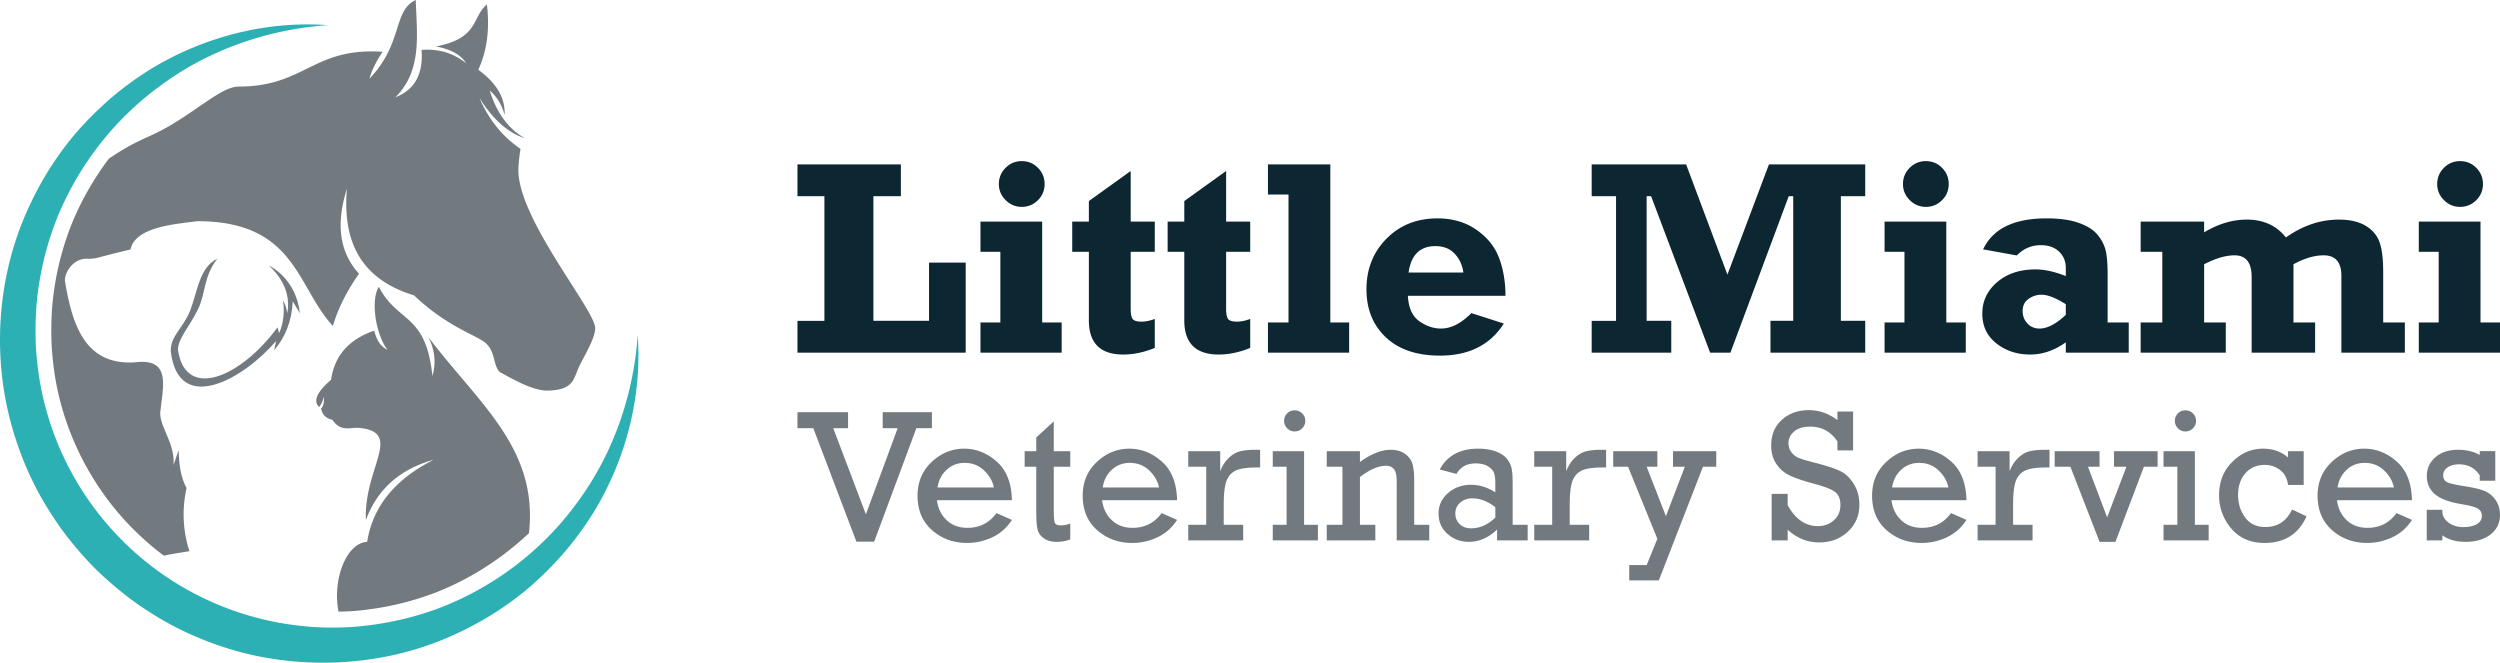 <svg xmlns="http://www.w3.org/2000/svg" xmlns:xlink="http://www.w3.org/1999/xlink" id="Layer_1" x="0" y="0" version="1.1" viewBox="0 0 317.175 84.075" xml:space="preserve"><style>.st0{fill:#0c2632}.st1{fill:#727a80}</style><g><g><path d="M101.175 44.74v-4.035h3.417V24.889h-3.417v-4.035h13.119v4.035h-3.486v15.815h7.057V33.32h4.653v11.42h-21.343zM124.391 31.947v-3.829h7.83V40.91h2.473v3.829h-10.303V40.91h2.524v-8.964h-2.524zm2.335-8.595c0-.799.283-1.484.85-2.054a2.786 2.786 0 012.052-.856c.813 0 1.5.285 2.061.856.561.57.841 1.255.841 2.054s-.283 1.481-.85 2.046a2.8 2.8 0 01-2.052.847c-.79 0-1.471-.285-2.043-.856-.573-.57-.859-1.249-.859-2.037zM136.033 31.947v-3.829h2.112v-2.61l5.306-3.812v6.422h3.057v3.829h-3.057v7.209c0 .654.083 1.093.249 1.316s.547.335 1.142.335c.492 0 1.047-.114 1.666-.343v3.675c-1.362.561-2.696.841-4.001.841-2.908 0-4.362-1.444-4.362-4.333v-8.7h-2.112zM148.139 31.947v-3.829h2.112v-2.61l5.306-3.812v6.422h3.057v3.829h-3.057v7.209c0 .654.083 1.093.249 1.316.166.224.547.335 1.142.335.492 0 1.047-.114 1.666-.343v3.675c-1.362.561-2.696.841-4.001.841-2.908 0-4.362-1.444-4.362-4.333v-8.7h-2.112zM160.863 44.74v-3.83h2.61V24.683h-2.61v-3.829h7.916V40.91h2.387v3.829h-10.303zM186.672 39.725l4.121 1.322c-1.729 2.713-4.43 4.07-8.105 4.07-2.931 0-5.217-.773-6.86-2.318-1.643-1.545-2.464-3.577-2.464-6.096 0-2.564.847-4.705 2.541-6.422 1.694-1.717 3.852-2.576 6.474-2.576 1.9 0 3.543.481 4.928 1.442 1.385.962 2.347 2.158 2.885 3.589.538 1.431.807 3.028.807 4.791h-12.381c.08 1.511.558 2.581 1.434 3.211s1.8.944 2.773.944c1.271.001 2.553-.652 3.847-1.957zm-1.014-5.151c-.123-.927-.486-1.717-1.088-2.37-.602-.653-1.424-.979-2.466-.979-1.946 0-3.079 1.116-3.4 3.348h6.954zM201.937 44.74v-4.035h3.091V24.889h-3.091v-4.035h11.981l5.24 13.992 5.272-13.992h12.211v4.035h-3.091v15.815h3.091v4.035h-12.02v-4.035h2.885V24.889h-.567l-7.401 19.85h-2.576l-7.487-19.85h-.567v15.815h3.125v4.035h-10.096zM239.096 31.947v-3.829h7.83V40.91h2.473v3.829h-10.303V40.91h2.524v-8.964h-2.524zm2.335-8.595c0-.799.283-1.484.85-2.054a2.786 2.786 0 012.052-.856c.813 0 1.5.285 2.061.856.561.57.841 1.255.841 2.054s-.283 1.481-.85 2.046a2.8 2.8 0 01-2.052.847c-.79 0-1.471-.285-2.043-.856-.572-.57-.859-1.249-.859-2.037zM270.073 40.91v3.829h-7.985v-1.314c-1.431 1.036-2.942 1.554-4.533 1.554-1.648 0-3.071-.469-4.267-1.408-1.196-.939-1.794-2.198-1.794-3.778 0-1.591.63-2.925 1.889-4.001 1.259-1.076 2.885-1.614 4.877-1.614 1.11 0 2.387.28 3.829.841v-1.013c0-.847-.286-1.543-.859-2.086-.572-.544-1.339-.816-2.301-.816-1.191 0-2.209.435-3.057 1.305l-4.276-.773c1.236-2.622 3.921-3.932 8.053-3.932 1.603 0 2.931.18 3.984.541 1.053.361 1.837.827 2.353 1.399a5.013 5.013 0 011.09 1.88c.212.681.318 1.789.318 3.323v6.062h2.679zm-7.984-2.318c-1.282-.801-2.307-1.202-3.074-1.202-.607 0-1.159.177-1.657.532-.498.355-.747.87-.747 1.545 0 .607.2 1.128.601 1.563.401.435.916.653 1.545.653.984 0 2.095-.578 3.331-1.734v-1.357zM271.585 31.947v-3.829h8.053v1.357c1.809-1.076 3.606-1.614 5.392-1.614 2.141 0 3.801.756 4.98 2.267 2.141-1.511 4.379-2.267 6.714-2.267 1.385 0 2.51.255 3.374.764.864.509 1.457 1.193 1.777 2.052s.481 2.158.481 3.898v6.336h2.747v3.829h-8.053v-9.736c0-1.74-.75-2.61-2.249-2.61-1.179 0-2.456.378-3.829 1.133v7.384h2.747v3.829h-8.053v-9.582c0-1.843-.721-2.765-2.164-2.765-1.122 0-2.41.378-3.864 1.133v7.384h2.747v3.829h-10.801V40.91h2.747v-8.964h-2.746zM306.872 31.947v-3.829h7.83V40.91h2.473v3.829h-10.303V40.91h2.524v-8.964h-2.524zm2.335-8.595c0-.799.283-1.484.85-2.054a2.786 2.786 0 012.052-.856c.813 0 1.5.285 2.061.856.561.57.841 1.255.841 2.054s-.283 1.481-.85 2.046a2.8 2.8 0 01-2.052.847c-.79 0-1.471-.285-2.043-.856-.573-.57-.859-1.249-.859-2.037z" class="st0"/></g><g><path d="M108.651 68.722l-5.464-14.394h-2.013v-2.035h6.419v2.035h-1.879l4.142 10.921 4.031-10.921h-1.898v-2.035h6.244v2.035h-1.974l-5.352 14.394h-2.256zM128.384 63.46h-9.518c.14 1.045.554 1.89 1.239 2.537.686.647 1.563.97 2.631.97 1.551 0 2.779-.623 3.683-1.871l1.964.865c-.639.99-1.469 1.725-2.491 2.204a7.457 7.457 0 01-3.204.719c-1.731 0-3.21-.54-4.437-1.619-1.228-1.079-1.842-2.535-1.842-4.367 0-1.738.598-3.169 1.795-4.291 1.197-1.123 2.571-1.684 4.122-1.684 1.52 0 2.898.548 4.133 1.643 1.237 1.096 1.878 2.727 1.925 4.894zm-2.292-1.613c-.156-.795-.569-1.514-1.239-2.157s-1.493-.965-2.467-.965c-.889 0-1.649.291-2.28.871-.631.581-1.017 1.331-1.158 2.251h7.144zM129.997 59.216V57.24h1.473v-1.742l2.222-2.035v3.777h2.093v1.976h-2.093v5.496c0 .881.048 1.425.146 1.631.098.207.341.31.731.31.413 0 .818-.078 1.216-.234v2.023a5.05 5.05 0 01-1.707.304c-.678 0-1.228-.15-1.649-.45-.421-.3-.686-.676-.795-1.128-.109-.452-.164-1.231-.164-2.339v-5.613h-1.473zM149.337 63.46h-9.518c.14 1.045.554 1.89 1.239 2.537.686.647 1.563.97 2.631.97 1.551 0 2.779-.623 3.683-1.871l1.964.865c-.639.99-1.469 1.725-2.491 2.204a7.457 7.457 0 01-3.204.719c-1.731 0-3.21-.54-4.437-1.619-1.228-1.079-1.842-2.535-1.842-4.367 0-1.738.598-3.169 1.795-4.291 1.197-1.123 2.571-1.684 4.122-1.684 1.52 0 2.898.548 4.133 1.643 1.237 1.096 1.878 2.727 1.925 4.894zm-2.292-1.613c-.156-.795-.569-1.514-1.239-2.157-.671-.643-1.492-.965-2.467-.965-.889 0-1.649.291-2.28.871-.631.581-1.017 1.331-1.158 2.251h7.144zM153.032 66.582v-7.366h-2.28V57.24h4.057v2.549c.25-.662.596-1.212 1.041-1.649.444-.436.914-.725 1.409-.865s1.171-.21 2.029-.21h.585v2.245h-.444c-1.13 0-1.974.113-2.531.339-.557.226-.97.637-1.239 1.234s-.403 1.666-.403 3.21v2.491h2.467v1.976h-6.969v-1.976h2.278zM163.228 66.582v-7.366h-1.754V57.24h3.976v9.342h1.754v1.976h-5.729v-1.976h1.753zm-.316-13.189c0-.358.127-.67.38-.935s.575-.398.965-.398c.367 0 .682.129.947.386s.398.573.398.947-.133.692-.398.953-.58.392-.947.392c-.374 0-.692-.132-.953-.398a1.302 1.302 0 01-.392-.947zM172.536 57.24v1.368c1.427-1.029 2.729-1.543 3.905-1.543.732 0 1.339.174 1.818.52.479.347.793.772.941 1.275.148.503.222 1.238.222 2.204v5.519h1.906v1.976H177.2v-7.402c0-.857-.129-1.416-.386-1.678a1.278 1.278 0 00-.947-.392c-.982 0-2.093.479-3.332 1.438v6.057h1.953v1.976h-6.162v-1.976h1.988v-7.366h-1.988V57.24h4.21zM193.816 66.582v1.976h-3.882v-1.38c-1.076 1.045-2.276 1.567-3.601 1.567-1.029 0-1.923-.335-2.683-1.006-.76-.67-1.14-1.528-1.14-2.572 0-1.052.403-1.925 1.21-2.619.807-.694 1.779-1.041 2.917-1.041 1.06 0 2.085.32 3.075.959v-1.123c0-.577-.054-1.021-.164-1.333-.109-.312-.364-.592-.766-.842-.402-.249-.925-.374-1.573-.374-1.115 0-1.922.444-2.42 1.333l-2.128-.561c.943-1.761 2.572-2.643 4.888-2.643.849 0 1.584.115 2.204.345.62.23 1.082.526 1.386.889.304.362.509.754.614 1.175.105.421.158 1.092.158 2.011v5.238h1.905zm-4.104-2.233c-.959-.748-1.929-1.123-2.911-1.123-.616 0-1.13.18-1.543.538-.413.359-.62.823-.62 1.391 0 .53.181.975.544 1.333.362.359.855.538 1.479.538 1.076 0 2.093-.452 3.052-1.356v-1.321zM196.927 66.582v-7.366h-2.28V57.24h4.057v2.549c.25-.662.596-1.212 1.041-1.649.444-.436.914-.725 1.409-.865s1.171-.21 2.029-.21h.585v2.245h-.444c-1.13 0-1.974.113-2.531.339-.557.226-.97.637-1.239 1.234s-.403 1.666-.403 3.21v2.491h2.467v1.976h-6.969v-1.976h2.278zM210.268 68.36l-3.718-9.144h-1.883V57.24h5.601v1.976h-1.356l2.444 6.267 2.397-6.267h-1.497V57.24h5.484v1.976h-1.684l-5.601 14.418h-3.753v-1.941h2.21l1.356-3.333zM224.767 68.558v-5.905h2.035v1.438c.975 1.77 2.249 2.654 3.824 2.654.803 0 1.481-.246 2.035-.737s.83-1.134.83-1.929c0-.772-.226-1.327-.678-1.666s-1.305-.676-2.561-1.011c-1.457-.39-2.537-.758-3.239-1.105s-1.261-.842-1.678-1.485-.626-1.405-.626-2.286c0-1.364.454-2.453 1.362-3.268.908-.814 2.048-1.222 3.42-1.222 1.302 0 2.51.421 3.625 1.263v-1.087h1.988v4.934h-1.988v-1.134c-.834-1.255-1.984-1.883-3.449-1.883-.889 0-1.571.205-2.046.614-.475.409-.713.899-.713 1.467 0 .437.121.821.362 1.152.241.332.55.575.924.731.374.156 1.111.374 2.21.654 1.435.373 2.476.722 3.123 1.045.646.324 1.204.864 1.671 1.62.468.756.702 1.626.702 2.608 0 1.389-.489 2.535-1.467 3.439-.978.905-2.188 1.357-3.631 1.357-1.481 0-2.814-.534-3.999-1.602v1.345h-2.036zM249.486 63.46h-9.518c.14 1.045.554 1.89 1.239 2.537.686.647 1.563.97 2.631.97 1.551 0 2.779-.623 3.683-1.871l1.964.865c-.639.99-1.469 1.725-2.491 2.204a7.457 7.457 0 01-3.204.719c-1.731 0-3.21-.54-4.437-1.619-1.228-1.079-1.842-2.535-1.842-4.367 0-1.738.598-3.169 1.795-4.291 1.197-1.123 2.571-1.684 4.122-1.684 1.52 0 2.898.548 4.133 1.643 1.236 1.096 1.878 2.727 1.925 4.894zm-2.292-1.613c-.156-.795-.569-1.514-1.239-2.157-.671-.643-1.492-.965-2.467-.965-.889 0-1.649.291-2.28.871-.631.581-1.017 1.331-1.158 2.251h7.144zM253.18 66.582v-7.366h-2.28V57.24h4.057v2.549c.25-.662.596-1.212 1.041-1.649.444-.436.914-.725 1.409-.865s1.171-.21 2.029-.21h.585v2.245h-.444c-1.13 0-1.974.113-2.531.339-.557.226-.97.637-1.239 1.234-.269.596-.403 1.666-.403 3.21v2.491h2.467v1.976H250.9v-1.976h2.28zM266.374 68.745l-3.702-9.53h-1.996V57.24h5.694v1.976h-1.472l2.436 6.419 2.442-6.419h-1.571V57.24h5.531v1.976h-1.739l-3.611 9.53h-2.012zM276.239 66.582v-7.366h-1.754V57.24h3.976v9.342h1.754v1.976h-5.729v-1.976h1.753zm-.316-13.189c0-.358.127-.67.38-.935s.575-.398.965-.398c.367 0 .682.129.947.386.265.257.398.573.398.947s-.133.692-.398.953-.58.392-.947.392c-.374 0-.692-.132-.953-.398a1.298 1.298 0 01-.392-.947zM292.269 57.24v4.28h-1.988c-.101-.818-.434-1.446-1-1.883-.565-.436-1.222-.655-1.97-.655-.998 0-1.808.353-2.432 1.058-.624.706-.935 1.631-.935 2.777 0 1.068.296 2.009.889 2.824.592.815 1.45 1.222 2.572 1.222 1.559 0 2.689-.74 3.391-2.222l1.836.865c-1.013 2.253-2.787 3.379-5.32 3.379-1.793 0-3.204-.612-4.233-1.836a6.385 6.385 0 01-1.543-4.233c0-1.707.561-3.116 1.684-4.227 1.122-1.111 2.416-1.666 3.882-1.666 1.255 0 2.315.37 3.18 1.111v-.794h1.987zM306.008 63.46h-9.518c.14 1.045.554 1.89 1.239 2.537.686.647 1.563.97 2.631.97 1.551 0 2.779-.623 3.683-1.871l1.964.865c-.639.99-1.469 1.725-2.491 2.204s-2.089.719-3.204.719c-1.731 0-3.21-.54-4.437-1.619-1.228-1.079-1.842-2.535-1.842-4.367 0-1.738.598-3.169 1.795-4.291 1.197-1.123 2.571-1.684 4.122-1.684 1.52 0 2.898.548 4.133 1.643 1.237 1.096 1.878 2.727 1.925 4.894zm-2.292-1.613c-.156-.795-.569-1.514-1.239-2.157s-1.492-.965-2.467-.965c-.889 0-1.649.291-2.28.871-.631.581-1.017 1.331-1.158 2.251h7.144zM307.879 68.558v-3.882h1.988v.374c.07.53.357.967.859 1.31.503.343 1.097.514 1.783.514.717 0 1.29-.124 1.719-.374.428-.249.643-.596.643-1.041 0-.428-.177-.744-.532-.947-.355-.203-1.058-.389-2.111-.56-1.559-.263-2.673-.689-3.338-1.278-.666-.589-1-1.351-1-2.288 0-.944.362-1.733 1.087-2.369.725-.636 1.68-.954 2.865-.954 1.068 0 1.988.22 2.759.659v-.482h1.976v3.753h-1.976v-.69c-.6-.927-1.473-1.391-2.619-1.391-.585 0-1.066.127-1.444.38-.378.253-.567.59-.567 1.011 0 .429.174.723.52.883.347.16 1.093.329 2.239.507 1.099.171 1.929.371 2.491.601.561.23 1.027.612 1.397 1.146.37.534.555 1.156.555 1.865 0 1.053-.403 1.889-1.21 2.509-.807.62-1.853.93-3.139.93-1.209 0-2.194-.274-2.958-.823v.636h-1.987z" class="st1"/></g><g><path d="M55.171 75.213c4.407-1.704 8.485-4.321 11.941-7.57 1.188-10.781-6.339-16.387-12.753-24.856.86 1.723.956 3.353.499 4.914-.819-8.048-4.416-6.677-6.784-11.307-1.008 1.411-.557 5.78 1.086 7.995-1.01-.532-1.363-1.311-1.692-2.439-3.378 1.169-5.047 3.336-5.466 6.232-1.845 1.594-2.288 2.726-1.513 3.454.25-.278.446-.712.588-1.3.06.658-.023 1.179-.338 1.478.148.837.658 1.283 1.435 1.441.982 1.492 2.073 1.016 3.23 1.016 5.926.485.725 5.043 1.015 11.698 1.459-3.93 4.344-6.458 8.6-7.639-4.747 2.396-7.705 5.789-8.44 10.416-2.659.127-4.436 4.854-3.629 8.855a37.07 37.07 0 002.1-.093c3.542-.31 6.95-1.084 10.121-2.295z" class="st1"/><path d="M6.613 39.025a41.272 41.272 0 00-.042 5.166c.144 1.93.372 3.607.7 5.137 1.392 6.677 4.825 13.01 9.671 17.837a34.707 34.707 0 003.851 3.334c1.025-.233 2.144-.388 3.243-.569-.869-2.681-.944-5.401-.364-8.028-.656-1.125-.96-2.77-1.007-4.796l-.651 1.895c.208-2.719-1.687-4.715-1.687-6.602.349-3.461 1.438-7.012-3.242-6.427-6.122.363-7.899-4.428-8.851-10.392 0-1.162 1.139-2.753 2.694-2.753s.694-.007 5.639-1.182c.56-2.92 5.943-3.233 8.467-3.583 12.482 0 12.586 8.329 17.201 13.293.708-2.419 1.889-4.59 3.316-6.631-2.505-2.729-2.942-6.354-1.539-10.776-.544 6.474 1.564 11.41 8.526 13.529 4.115 3.937 7.885 5.055 9 5.98 1.391 1.155.977 2.931 1.895 3.76 1.48.787 3.797 2.196 5.802 2.339 3.76 0 3.476-1.595 4.352-3.286.899-1.735 1.924-3.494 1.924-4.648 0-2.28-9.74-13.777-9.74-20.013 0-1.127.266-2.724.266-2.724-2.419-1.649-4.087-3.851-5.21-6.454 1.597 2.521 3.453 4.37 5.743 5.092-2.2-1.254-3.596-3.356-4.441-6.039.896.765 1.538 1.79 1.895 3.109.08-1.976-.818-3.901-3.345-5.743 1.113-2.4 1.472-5.166 1.095-8.289-1.953 1.64-.972 4.284-6.454 5.329 1.654.323 3.046.914 3.819 2.132-1.769-1.397-3.67-1.845-5.655-1.688.227 2.965-.794 5.029-3.316 6.01C53.53 8.94 52.912 4.654 52.743 0c-2.923 1.35-1.579 5.507-5.862 9.977.278-1.111.9-2.252 1.658-3.405-8.794-.6-9.852 4.411-18.237 4.411-1.874 0-4.242 2.147-7.924 4.459-3.492 2.192-4.468 1.903-8.576 4.696-2.025 2.696-3.698 5.659-4.906 8.785a37.026 37.026 0 00-2.283 10.102z" class="st1"/><path d="M37.141 38.236c.343.543.638 1.048.905 1.523-.492-4.566-3.951-6.067-3.951-6.067s3.078 2.437 2.342 6.052c-.086-.621-.247-1.17-.523-1.608.196 1.483.056 2.871-.503 4.141l-.201-.744c-4.691 6.36-11.631 9.295-12.622 2.916-.101-1.422 1.552-3.109 2.578-5.313.96-2.061.645-4.025 2.406-6.307-2.265 1.064-2.501 4.098-3.422 6.504-.873 2.28-2.491 3.19-2.491 5.195.941 8.176 9.104 3.706 13.371-1.266l-.241 1.166c1.359-1.6 2.225-3.597 2.352-6.192z" class="st1"/><path fill="#2db0b4" d="M73.274 63.696c-4.392 6.075-10.536 10.735-17.381 13.383-3.432 1.311-7.034 2.104-10.668 2.423a39.581 39.581 0 01-3.041.115c-.809 0-1.618-.023-2.425-.068-1.816-.14-3.623-.365-5.398-.75-7.104-1.494-13.729-5.085-18.837-10.221A37.588 37.588 0 015.313 49.739c-.381-1.775-.602-3.582-.737-5.397a43.872 43.872 0 01.042-5.463 39.083 39.083 0 012.41-10.667c2.646-6.844 7.306-12.987 13.379-17.379C26.44 6.369 33.86 3.735 41.579 3.192a35.11 35.11 0 00-2.576-.094c-6.913 0-13.909 2.008-19.95 5.709a42.982 42.982 0 00-4.84 3.518 45.002 45.002 0 00-4.289 4.214c-2.65 3.029-4.82 6.486-6.47 10.187C.132 34.137-.81 42.608.698 50.65a41.397 41.397 0 004.035 11.566 44.01 44.01 0 003.278 5.201 45.62 45.62 0 004.006 4.665 45.854 45.854 0 004.666 4.005 43.381 43.381 0 005.202 3.276c3.634 1.9 7.539 3.29 11.566 4.028 2.491.455 5.023.684 7.552.684 5.634 0 11.252-1.136 16.366-3.436 3.701-1.649 7.16-3.816 10.185-6.469a44.872 44.872 0 004.214-4.288 42.636 42.636 0 003.517-4.84c4.164-6.79 6.184-14.79 5.621-22.523-.537 7.721-3.171 15.142-7.632 21.177z"/></g></g></svg>